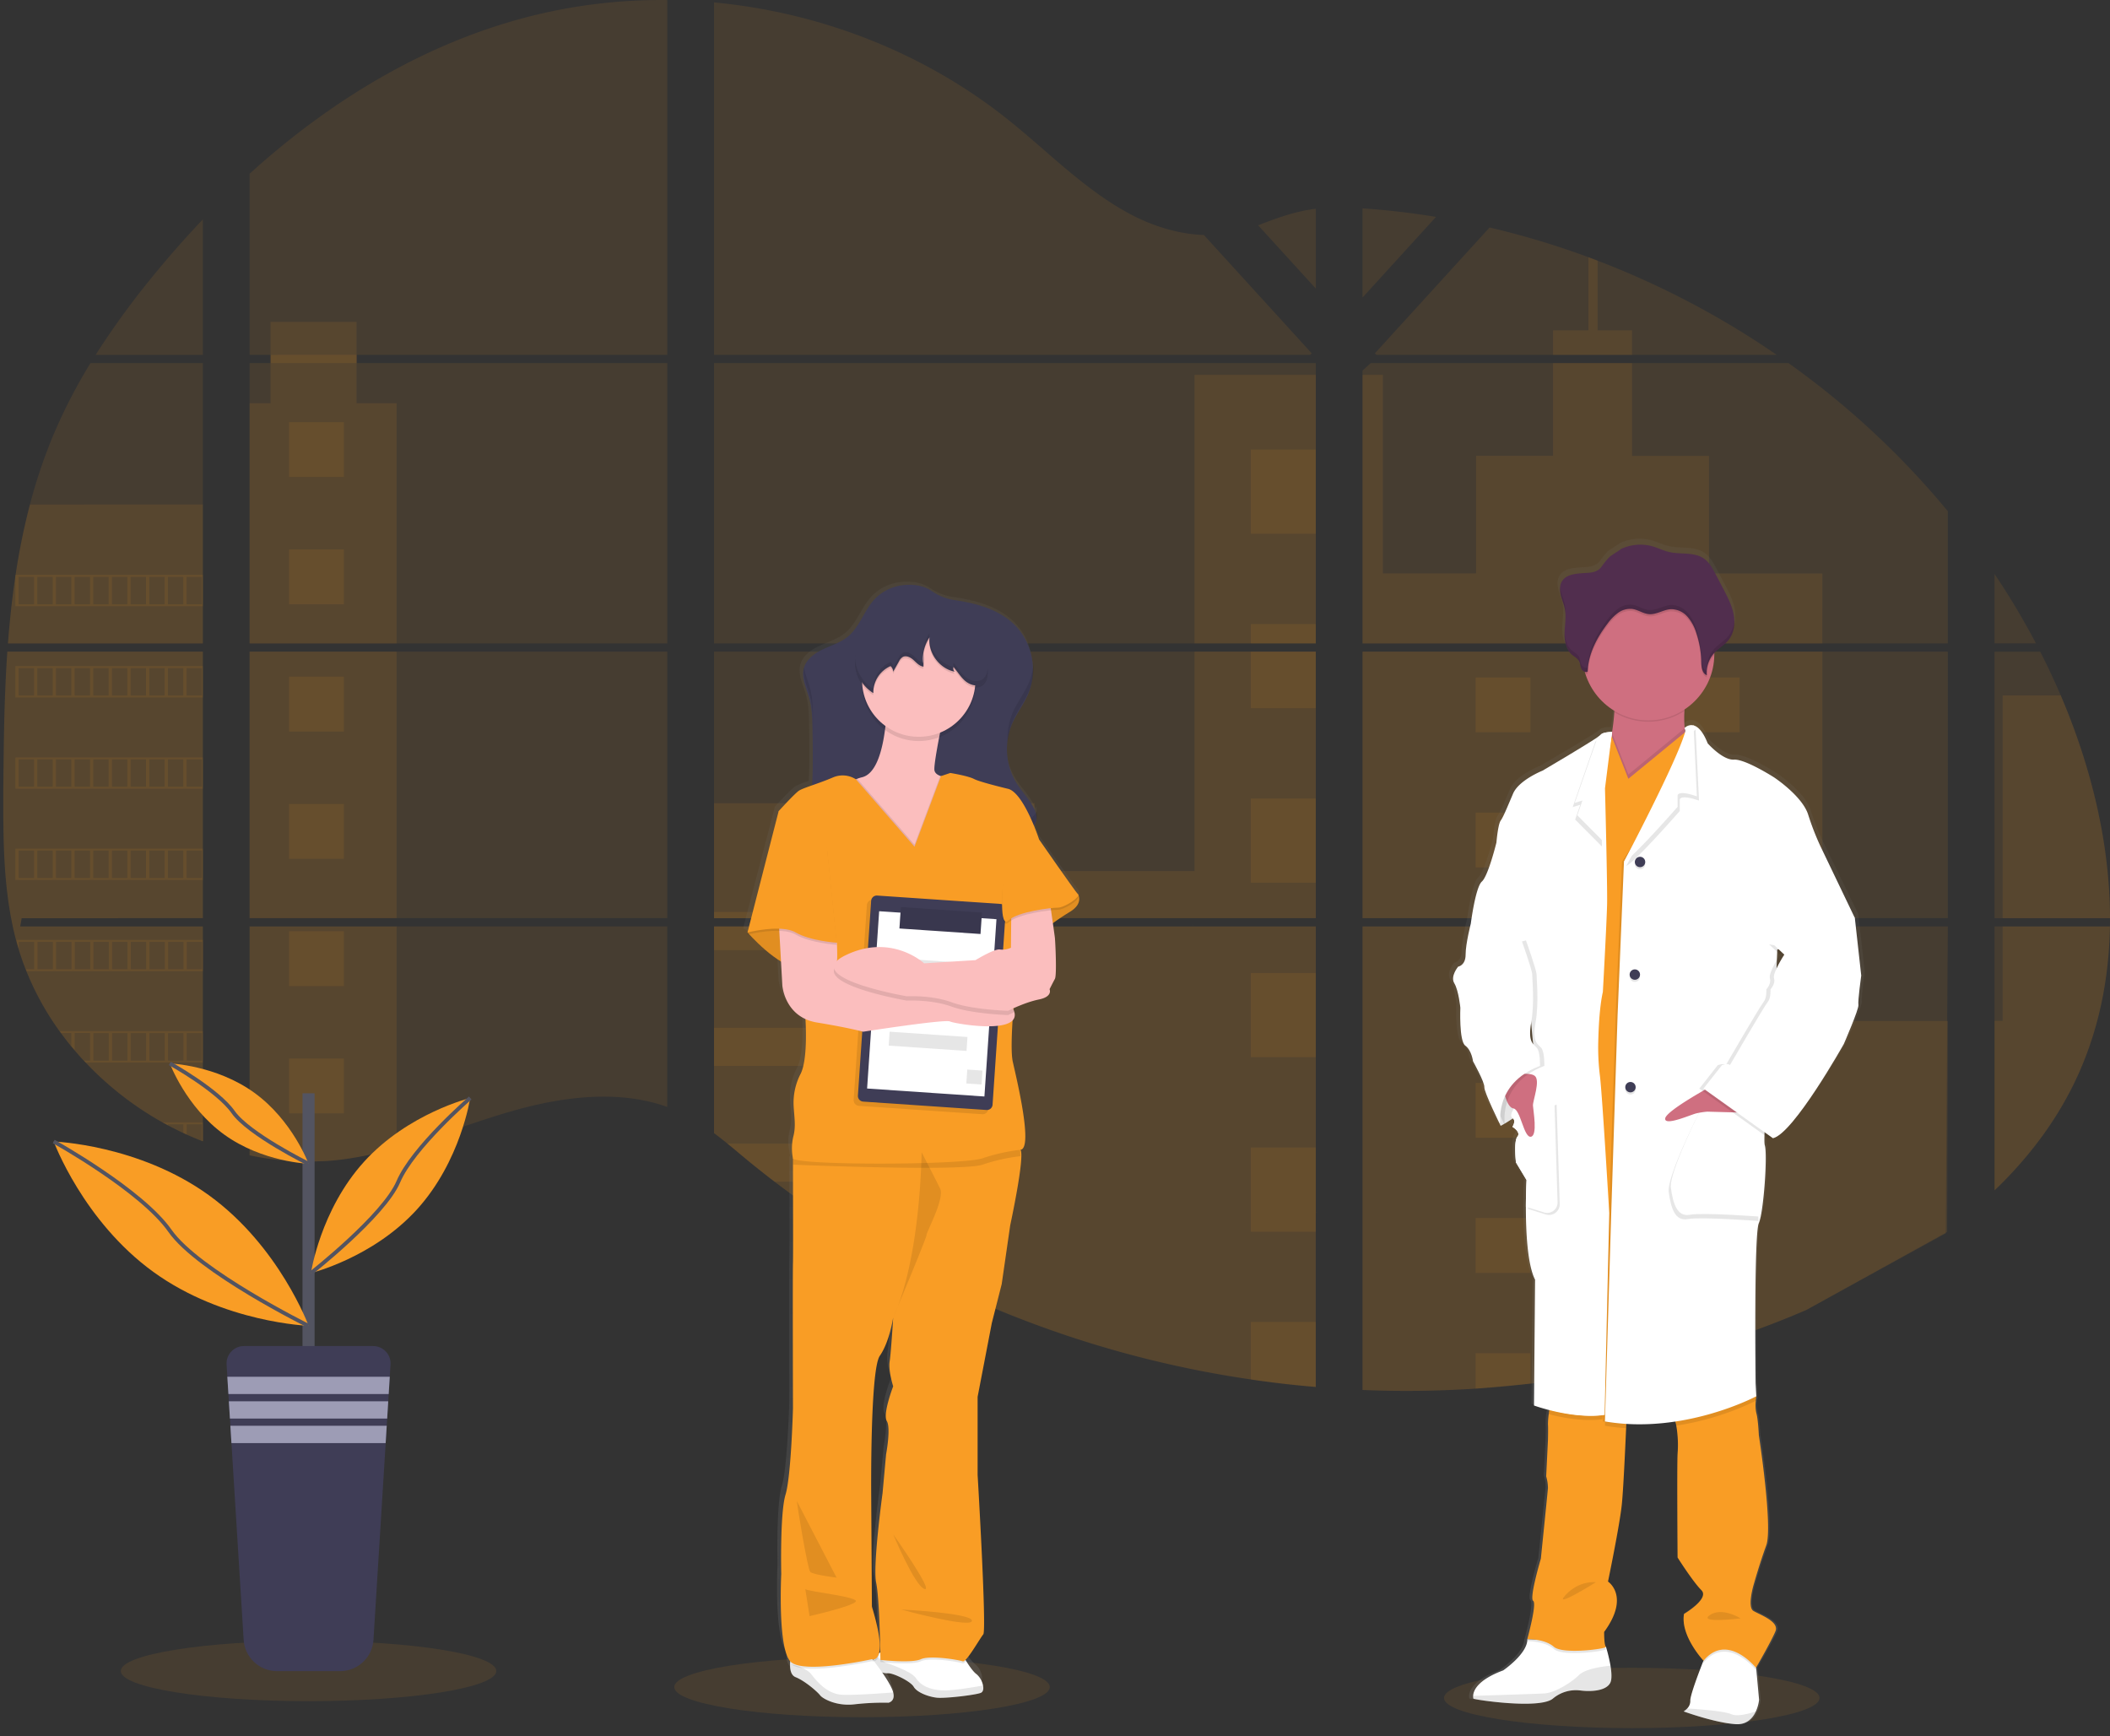<svg viewBox="0 0 1095 901" xmlns="http://www.w3.org/2000/svg" fill-rule="evenodd" clip-rule="evenodd" stroke-miterlimit="10"><rect x="0" y="0" width="1095" height="901" fill="#333333" stroke="none"/><path d="M3.81 338.2h101.48v138.33H11.23c-.24 1.43-.48 2.85-.75 4.28h94.81v111.54c-.16 0-.32-.12-.47-.18a214.638 214.638 0 01-8-3.37c-.57-.26-1.13-.53-1.71-.78a202.836 202.836 0 01-8-4c-.93-.49-1.86-1-2.77-1.52a166.436 166.436 0 01-39.9-31.06c-.35-.33-.67-.69-1-1-1.62-1.76-3.21-3.54-4.75-5.36-.58-.67-1.14-1.35-1.71-2-1.82-2.22-3.58-4.52-5.28-6.83-.26-.35-.5-.69-.75-1a147.737 147.737 0 01-17.2-31.1c-.14-.33-.27-.69-.4-1-1.38-3.5-2.63-7.05-3.71-10.67-.46-1.51-.91-3-1.29-4.57-.14-.45-.25-.91-.37-1.36-5.62-22.15-6.27-45.17-6.27-68.08v-8c.08-9.353.19-18.697.33-28.03.053-2.4.103-4.81.15-7.23.14-6.127.34-12.267.6-18.42.06-1.7.14-3.41.23-5.1.04-.98.09-1.96.15-2.94.18-3.54.393-7.057.64-10.55zm101.48-154.02H49.62a423.84 423.84 0 0129.61-40.74c8.28-10.16 17-20.06 26.06-29.6v70.34zm0 4.26v145.48H4.13c0-.42.06-.85.1-1.27.09-1.15.18-2.29.28-3.44.1-1.34.23-2.68.36-4 .13-1.32.26-2.92.42-4.37.16-1.45.29-2.92.45-4.37.16-1.45.32-2.9.5-4.34s.34-2.9.54-4.34c.15-1.19.3-2.39.47-3.59.23-1.69.47-3.38.72-5.06 0-.26.08-.51.12-.76a348.985 348.985 0 017.44-36.52 270.465 270.465 0 0112.55-37 277.796 277.796 0 0118.88-36.42h58.33zm24.24 149.76v138.33h216.76V338.2H129.53zm0 142.61v118.8c1.24.25 2.46.5 3.69.71 1.65.32 3.31.61 5 .86l1 .14c.66.11 1.33.2 2 .28 1.67.24 3.34.42 5 .58.78.08 1.59.14 2.38.21l1.93.14c1.05.08 2.09.14 3.13.18.64 0 1.28.05 1.93.07.65.02 1 0 1.52 0h5.56c.86 0 1.72 0 2.57-.08h.05c.6 0 1.19 0 1.79-.07.17.01.34.01.51 0 .5 0 1 0 1.48-.06.113-.009.227-.009.34 0 1.11-.07 2.23-.16 3.36-.26s2.2-.22 3.33-.34l2.27-.28a199.144 199.144 0 0027.45-5.84c20.23-5.64 40-13.53 60.22-19.3 26.12-7.45 55-11.12 80.24-2.05v-93.69H129.53zm216.76-296.63V.02a278.515 278.515 0 00-70.42 8.25c-54.89 13.79-104.18 43.7-146.34 81.9v94h10.91v4.27h-10.91v145.48h216.76V188.44H185.07v-4.28l161.22.02zm278.48-62.21c-13.58-.48-27.08-4.77-39.3-11.42-23.34-12.69-42-32.31-62.84-48.85-43.3-34.47-97-55.28-152.09-60.44v182.92h309.41l.77-.81-55.95-61.4zm28.19-5l29.89 32.81v-41.44c-10.06 1.27-18.82 4.22-29.89 8.59v.04zm29.89 512.14v-148.3h-63.74c-.16-.63-.34-1.27-.54-1.91.19.64.36 1.28.53 1.91H370.54v107.24c2.36 1.75 4.69 3.6 7 5.46a544.69 544.69 0 017.43 6.19l2.48 2.05c1.19 1 2.4 2 3.6 2.95 2.407 1.94 4.83 3.86 7.27 5.76 1.22.96 2.447 1.903 3.68 2.83a502.064 502.064 0 0061.64 40.31c4.82 2.69 9.69 5.28 14.59 7.81 3.26 1.68 6.543 3.327 9.85 4.94 4.96 2.42 9.96 4.753 15 7 5.04 2.247 0 0 0 0a550.585 550.585 0 00146 42.52 547.8 547.8 0 0033.71 3.9v-90.68h1l-.94.02zM370.54 188.44v145.48h312.31V188.44H370.54zm0 149.74v138.35h312.31V338.2l-312.31-.02zm336.55-230.04v46.3l38.14-41.87a400.151 400.151 0 00-38.14-4.43zm0 230.06v138.33h303.75V338.2H707.09zm302.68 301.88l1.07-159.27H707.09v240.57a547.11 547.11 0 0058.7-.71h.34c9.333-.6 18.623-1.453 27.87-2.56h.21a512.49 512.49 0 00143.23-38.26m132-318.93a465.596 465.596 0 00-3.55-8c-2.26-5-4.64-9.86-7.1-14.71h-23.7v138.32H1095c-.05-39.18-9.97-79.18-25.56-115.61zm-34.35 119.89v137c16.87-16.17 31.14-34.68 41.4-55.84 12.35-25.49 18-53.07 18.47-81.17l-59.87.01zm0-182.92v36h21.48a390.473 390.473 0 00-21.48-36zm-206-162.6c-1.58-.61-3.17-1.22-4.76-1.8a432.132 432.132 0 00-51.3-15.42l-58.38 64.06-1.14 1.23.75.81h207.78a443.904 443.904 0 00-92.95-48.88zm99.05 53.15H711.35l-4.26 3.89v141.59h303.75v-68.6a432.474 432.474 0 00-82.7-76.88z" fill="#f99d25" fill-opacity=".1" fill-rule="nonzero"/><path d="M105.29 261.83v72.09H4.13c0-.42.06-.85.1-1.27.09-1.15.18-2.29.28-3.44.1-1.34.23-2.68.36-4 .13-1.32.26-2.92.42-4.37.16-1.45.29-2.92.45-4.37.16-1.45.32-2.9.5-4.34s.34-2.9.54-4.34c.15-1.19.3-2.39.47-3.59.23-1.69.47-3.38.72-5.06 0-.26.08-.51.12-.76a348.985 348.985 0 017.44-36.52l89.76-.03zM3.81 338.2h101.48v138.33H11.23c-.24 1.43-.48 2.85-.75 4.28h94.81v111.54c-.16 0-.32-.12-.47-.18a214.638 214.638 0 01-8-3.37c-.57-.26-1.13-.53-1.71-.78a202.836 202.836 0 01-8-4c-.93-.49-1.86-1-2.77-1.52a166.436 166.436 0 01-39.9-31.06c-.35-.33-.67-.69-1-1-1.62-1.76-3.21-3.54-4.75-5.36-.58-.67-1.14-1.35-1.71-2-1.82-2.22-3.58-4.52-5.28-6.83-.26-.35-.5-.69-.75-1a147.737 147.737 0 01-17.2-31.1c-.14-.33-.27-.69-.4-1-1.38-3.5-2.63-7.05-3.71-10.67-.46-1.51-.91-3-1.29-4.57-.14-.45-.25-.91-.37-1.36-5.62-22.15-6.27-45.17-6.27-68.08v-8c.08-9.353.19-18.697.33-28.03.053-2.4.103-4.81.15-7.23.14-6.127.34-12.267.6-18.42.06-1.7.14-3.41.23-5.1.04-.98.09-1.96.15-2.94.18-3.54.393-7.057.64-10.55zm202.02-128.92v124.64h-76.31V209.28h10.88v-42.2h44.66v42.2h20.77z" fill="#f99d25" fill-opacity=".1" fill-rule="nonzero"/><path fill="#f99d25" fill-opacity=".1" d="M129.52 338.19h76.3v138.33h-76.3z"/><path d="M129.53 480.81h76.3v115c-9 2.591-18.173 4.54-27.45 5.83-.76.11-1.51.2-2.27.28-1.12.13-2.23.25-3.34.35l-3.35.27h-.34l-1.48.08h-.51c-.6 0-1.19.07-1.79.08h-.05c-.86 0-1.71.06-2.57.08h-7.08c-.65 0-1.29 0-1.94-.08-1.027-.04-2.067-.1-3.12-.18l-1.93-.14c-.8-.06-1.6-.14-2.39-.22a95.397 95.397 0 01-5-.57l-2-.28-1-.14c-1.67-.25-3.33-.53-5-.85-1.24-.22-2.46-.47-3.69-.73V480.81z" fill="#f99d25" fill-opacity=".1" fill-rule="nonzero"/><path fill="#f99d25" fill-opacity=".1" d="M619.92 194.56h62.92v139.35h-62.92z"/><path d="M682.85 338.19v138.34H370.54v-59.67h166.35v35.2h83.03V338.19h62.93zm.99 290.95c-.33 0-.66 0-1-.06v90.75a515.538 515.538 0 01-33.7-3.89 551.36 551.36 0 01-146.06-42.5 533.606 533.606 0 01-39.44-19.79 503.96 503.96 0 01-61.63-40.31 516.65 516.65 0 01-14.54-11.53c-3.31-2.74-6.59-5.54-9.93-8.25-2.3-1.87-4.63-3.72-7-5.48V480.81H619.1c-.18-.64-.34-1.27-.52-1.91.19.64.37 1.27.53 1.91h63.74v148.26c.33.01.66.04.99.07zm163.11-444.96h-41v-12.74h18.37v-37.95c1.593.587 3.18 1.187 4.76 1.8v36.15h17.86l.01 12.74zm98.79 149.74h-201.3c.02.005.04.005.06 0h-37.41V194.57h10.58v103h48.34v-61h39.95v-48.13h41v48.16h39.93v61h58.86l-.01 36.32zm-238.65 4.28v138.33h238.66V338.2H707.09zm303.41 301.15l.34-109.5h-65.09v-49H707.09v240.53a547.11 547.11 0 0058.7-.71h.34c9.333-.6 18.623-1.453 27.87-2.56h.21a512.49 512.49 0 00143.23-38.26m101.85-199.04h55.67c-.48 28.09-6.12 55.68-18.47 81.16-10.26 21.17-24.53 39.68-41.4 55.85v-88h4.2v-49.01zm55.71-4.28h-55.71V360.92h30.15c15.59 36.43 25.51 76.43 25.56 115.61z" fill="#f99d25" fill-opacity=".1" fill-rule="nonzero"/><path fill="#f99d25" fill-opacity=".1" d="M649.14 233.3h33.71v43.69h-33.71zm0 90.56h33.71v10.06h-33.71zm0 14.33h33.71v29.35h-33.71zm0 76.23h33.71v43.69h-33.71zm0 90.56h33.71v43.69h-33.71z"/><path d="M682.85 629.07c.33 0 .66 0 1 .07-.33 0-.66 0-1-.06v10.15h-33.71v-43.69h33.71v33.53zm0 57.02v33.74a515.285 515.285 0 01-33.71-3.89v-29.85h33.71z" fill="#f99d25" fill-opacity=".1" fill-rule="nonzero"/><path fill="#f99d25" fill-opacity=".1" d="M370.54 473.32h144.47v3.21H370.54zm0 7.48h144.47v12.3H370.54zm0 52.62h144.47v19.78H370.54z"/><path d="M515.01 593.52v19.78h-113a463.119 463.119 0 01-14.54-11.54c-3.32-2.73-6.6-5.53-9.93-8.24h137.47zm0 60.09v19.83h-11.93a533.606 533.606 0 01-39.44-19.79l51.37-.04z" fill="#f99d25" fill-opacity=".1" fill-rule="nonzero"/><path fill="#f99d25" fill-opacity=".1" d="M765.79 351.6h28.44v28.44h-28.44zM150.01 219.09h28.44v28.44h-28.44zm0 66.06h28.44v28.44h-28.44zm0 66.06h28.44v28.44h-28.44zm0 66.05h28.44v28.44h-28.44zm0 66.06h28.44v28.44h-28.44zm0 66.06h28.44v28.44h-28.44zM874.36 351.6h28.44v28.44h-28.44zm-108.57 70.15h28.44v28.44h-28.44zm108.57 0h28.44v28.44h-28.44zm-108.57 70.14h28.44v28.44h-28.44zm108.57 0h28.44v28.44h-28.44zm-108.57 70.15h28.44v28.44h-28.44zm108.57 0h28.44v28.44h-28.44zm-108.57 70.15h28.44v28.44h-28.44zm108.57 0h28.44v28.44h-28.44z"/><path d="M765.79 720.67v-18.34h28.43v15.73l-28.43 2.61zM7.97 298.35v16.27h97.32v-16.27H7.97zm9.69 15.25h-8v-14.22h8v14.22zm9.69 0h-8v-14.22h8v14.22zm9.67 0h-8v-14.22h8v14.22zm9.69 0h-8v-14.22h8v14.22zm9.68 0h-8v-14.22h8v14.22zm9.69 0h-8v-14.22h8v14.22zm9.69 0h-8v-14.22h8v14.22zm9.68 0h-8v-14.22h8v14.22zm9.68 0h-8v-14.22h8v14.22zm9.69 0h-8v-14.22h8v14.22zM7.97 345.71v16.27h97.32v-16.27H7.97zm9.69 15.25h-8v-14.22h8v14.22zm9.69 0h-8v-14.22h8v14.22zm9.67 0h-8v-14.22h8v14.22zm9.69 0h-8v-14.22h8v14.22zm9.68 0h-8v-14.22h8v14.22zm9.69 0h-8v-14.22h8v14.22zm9.69 0h-8v-14.22h8v14.22zm9.68 0h-8v-14.22h8v14.22zm9.68 0h-8v-14.22h8v14.22zm9.69 0h-8v-14.22h8v14.22zM7.97 393.08v16.26h97.32v-16.26H7.97zm9.69 15.23h-8v-14.22h8v14.22zm9.69 0h-8v-14.22h8v14.22zm9.67 0h-8v-14.22h8v14.22zm9.69 0h-8v-14.22h8v14.22zm9.68 0h-8v-14.22h8v14.22zm9.69 0h-8v-14.22h8v14.22zm9.69 0h-8v-14.22h8v14.22zm9.68 0h-8v-14.22h8v14.22zm9.68 0h-8v-14.22h8v14.22zm9.69 0h-8v-14.22h8v14.22zM7.97 440.44v16.26h97.32v-16.26H7.97zm9.69 15.24h-8v-14.24h8v14.24zm9.69 0h-8v-14.24h8v14.24zm9.67 0h-8v-14.24h8v14.24zm9.69 0h-8v-14.24h8v14.24zm9.68 0h-8v-14.24h8v14.24zm9.69 0h-8v-14.24h8v14.24zm9.69 0h-8v-14.24h8v14.24zm9.68 0h-8v-14.24h8v14.24zm9.68 0h-8v-14.24h8v14.24zm9.69 0h-8v-14.24h8v14.24zm-96.38 32.1c.38 1.54.83 3.06 1.29 4.57v-3.54h8v14.21h-4.29c.12.34.25.69.39 1h91.5v-16.24H8.44zm19 15.24h-8v-14.21h8v14.21zm9.67 0h-8v-14.21h8v14.21zm9.69 0h-8v-14.21h8v14.21zm9.68 0h-8v-14.21h8v14.21zm9.69 0h-8v-14.21h8v14.21zm9.69 0h-8v-14.21h8v14.21zm9.68 0h-8v-14.21h8v14.21zm9.68 0h-8v-14.21h8v14.21zm9.69 0h-8v-14.21h8v14.21zm-73.93 32.12c.26.32.5.68.75 1h5.29v6.83l1.71 2v-8.87h8v14.34h-3.29c.32.33.63.68 1 1h60.83v-16.3H30.98zm25.46 15.3h-8v-14.28h8v14.28zm9.69 0h-8v-14.28h8v14.28zm9.69 0h-8v-14.28h8v14.28zm9.68 0h-8v-14.28h8v14.28zm9.68 0h-8v-14.28h8v14.28zm9.69 0h-8v-14.28h8v14.28zm-20.5 32.06c.92.52 1.85 1 2.78 1.51v-.5h8v4.51c.58.25 1.13.52 1.7.78v-5.29h8v8.66c.152.069.309.125.47.17v-9.84H84.37zm598.47 46.57h1-1zM618.57 478.9c.19.64.36 1.28.53 1.91-.15-.63-.33-1.27-.53-1.91zM140.44 184.18v4.26h44.67v-4.28l-44.67.02zm542.41 444.89h1-1zM618.57 478.9c.19.64.36 1.28.53 1.91-.15-.63-.33-1.27-.53-1.91zm64.27 150.17h1-1zM618.57 478.9c.19.64.36 1.28.53 1.91-.15-.63-.33-1.27-.53-1.91z" fill="#f99d25" fill-opacity=".1" fill-rule="nonzero"/><ellipse cx="879.43" cy="847.22" rx="97.44" ry="15.65" fill="#f99d25" fill-opacity=".1" transform="translate(-32.61 34)"/><ellipse cx="439.97" cy="831.57" rx="97.44" ry="15.65" fill="#f99d25" fill-opacity=".1" transform="translate(7.39 44)"/><path d="M568.1 436.31a.53.53 0 00-.15-.26c-1.49-1.47-20.49-28.34-20.49-28.34s-1-3-2.62-6.9a6.867 6.867 0 001.15-2.25 7.78 7.78 0 00.19-1.05c0-.11.08-.2.11-.31a7.59 7.59 0 00-.1-4.12 7.07 7.07 0 01-.41 1 16.69 16.69 0 00-1.5-3.34c-2.52-4.34-6.12-8-8.77-12.23a33.098 33.098 0 01-4.51-21.96v1.18c.1-1.512.301-3.015.6-4.5.418-1.69.977-3.343 1.67-4.94 2.38-5.45 6.23-10.2 8.57-15.67a29.694 29.694 0 001.78-5.73 32.085 32.085 0 00.89-10.05c0 .8-.13 1.6-.25 2.39a32.558 32.558 0 00-9.19-21.67c-8.17-8.21-19.9-11.4-31.12-13.08a28.509 28.509 0 01-13.1-5c-4.31-2.79-9.88-3.46-14.92-2.85a24.614 24.614 0 00-15.19 7.51c-5.33 5.86-7.64 14.16-13.86 19.1-3.77 3-8.55 4.4-12.94 6.44-4.39 2.04-8.54 5-9.95 9.38v-.09.25l-.06.16c-1.46 5.18 1.36 10.45 2.83 15.62 1.53 5.35 1.63 11 1.71 16.53.11 6.76.21 13.53.1 20.3-.05 2.66-.14 5.35-.34 8a41.934 41.934 0 00-6.87 2.76c-2.24 1.46-10.62 10.51-10.62 10.51l-16.39 62.62.22.25-.22.85.83-.19c2.32 2.5 9.25 9.62 16.73 14.06l.7 12.28s.84 12.32 12.17 17.41c.26 4.27 1.07 21.61-2.68 28.48a32 32 0 00-3.54 16.28c.278 5.644 1.31 10.42-.18 15.9a26.012 26.012 0 00-.19 11.16c.745 3.69 0 1.21 0 3.29 0 11.09.13 46.63 0 50.65-.19 4.75 0 75 0 75s-.93 35.11-3.91 44.62c-2.98 9.51-2.23 41-2.23 41s-1.87 37.51 4.74 44.91c0 .33-.06.67-.07 1v.47c-.08 2.85.47 5.88 2.92 6.81 5 1.92 11.61 7.68 12.86 9.33 1.25 1.65 8.52 5.76 18 4.66a135.506 135.506 0 0117.89-.82c5.975.121 3.74-.68 2.53-5.33-1.21-4.65 0 0 0 0-.78-2.9-3.7-7.36-5.78-10.29.38.1.75.18 1.1.25l.36.07h.28c.153.009.307.009.46 0h.2c.186.015.374.015.56 0 2.51-.24 11.87 4.12 13.54 7s7.56 5.07 12 5.62c2.64.32 9.3-.22 14.89-.94a54.898 54.898 0 008.34-1.52c1.32-.5 1.6-2.1 1.22-3.9a10.153 10.153 0 00-3.46-5.84c-1.62-1.15-3.76-4.18-5.34-6.66l-.42-.67c2.79-2.66 7.83-11.36 9.36-13.16 1.86-2.19-3-82.28-3-82.28v-40.15l7.45-38 5.21-20.11 4.47-30.36s7.82-35.46 5.41-38.94c0-.07-2-36.58-4.1-45.35-.91-3.91-.68-12.71-.14-21.27a4.206 4.206 0 001-4.38 9.05 9.05 0 00-.58-1.49v-.46a68.812 68.812 0 0113.47-4.58c7.45-1.46 5.59-5.3 5.59-5.3s1.68-3.29 2.79-5.3.19-19.75 0-21.21c-.07-.59-.53-3.85-1.06-7.55 2.39-1.7 5.5-3.81 8.89-5.81 6.45-3.82 5-7.85 4.47-8.9zm-97.2 253.53s-5.59 14.26-3.35 17.91c2.24 3.65-.37 17.2-.37 17.2l-1.87 20.11s-5.21 37.3-3.35 46.07c1.46 6.88 2 27.43 2.17 36-.128.05-.252.11-.37.18l-.25.13c.86-3.37.5-10.19-3.77-23.91l-.36-56.67s-.66-65.46 4.51-72.78c5.17-7.32 7-19.75 7-19.75s-1.12 17.93-1.85 22.68 1.86 12.83 1.86 12.83zM460.49 830.7c-.05.12-.11.24-.15.35l-.28-.36c.143.014.287.017.43.01z" fill="url(#_Linear1)" fill-rule="nonzero" transform="translate(-8.56 25.44)"/><path d="M508.94 878.6c-2.89 1.11-18.56 3-22.94 2.47-4.38-.53-10.18-2.75-11.83-5.65-1.65-2.9-10.9-7.28-13.38-7a8.998 8.998 0 01-3-.42 36.932 36.932 0 01-5-1.92 9.287 9.287 0 01.11-3.8 6.16 6.16 0 01.22-.74 6.611 6.611 0 013.36-3.74l.36-.17c.693-.3 1.418-.521 2.16-.66 7.86-1.51 40.29 1.52 40.29 1.52s.91 1.63 2.16 3.65c1.56 2.5 3.68 5.55 5.28 6.7a10.255 10.255 0 013.41 5.88c.38 1.77.1 3.39-1.2 3.88z" fill="#fff" fill-rule="nonzero"/><path d="M508.94 878.6c-2.89 1.11-18.55 3-22.93 2.47-4.38-.53-10.18-2.76-11.84-5.65-1.66-2.89-10.89-7.28-13.37-7-2.48.28-8-2.34-8-2.34s-.86-4 1.64-6.73l5 3.55s13.38 4.15 15.86 8c2.48 3.85 7 6 13.53 6.39 4.88.32 16.09-1.58 21.34-2.53.35 1.73.08 3.35-1.23 3.84z" fill-opacity=".1" fill-rule="nonzero"/><path d="M461.07 883.7a133.061 133.061 0 00-17.66.83c-9.39 1.1-16.56-3-17.81-4.69-1.25-1.69-7.72-7.4-12.69-9.4-2.43-.94-3-4-2.89-6.86v-.47c.092-1.812.36-3.61.8-5.37l38.91-.83 3.37 4.57.52.7 2.05 2.79s.93 1.22 2.15 3c2.06 3 4.94 7.43 5.71 10.36 1.23 4.69-2.46 5.37-2.46 5.37z" fill="#fff" fill-rule="nonzero"/><path d="M461.07 883.7a133.061 133.061 0 00-17.66.83c-9.38 1.1-16.56-3-17.8-4.69-1.24-1.69-7.73-7.45-12.7-9.38-2.43-.94-3-4-2.89-6.86 2.78.65 8.62 2.31 10.91 5.2 3 3.86 8.37 10.35 16 10.76 6.16.33 21.16-.77 26.66-1.21 1.18 4.67-2.52 5.35-2.52 5.35z" fill-opacity=".1" fill-rule="nonzero"/><path d="M456.44 857.76c-.45 3.34-1.84 4.24-2.84 4.44a1.92 1.92 0 01-.74 0 2.57 2.57 0 01-.39-.06c-.128-.03-34.94 7.72-42 1.47a5.012 5.012 0 01-.5-.52c.092-1.812.36-3.61.8-5.37l38.91-.83 3.37 4.57a6.611 6.611 0 013.36-3.74l.03.04zm45 4.34c-.78.86-1.43 1.35-1.84 1.18-1.84-.74-16.92-3.31-21.71-1.1-4.79 2.21-21 .36-21 .36s0-1.92-.09-5c.693-.3 1.418-.521 2.16-.66 7.86-1.51 40.29 1.52 40.29 1.52s.95 1.68 2.19 3.7z" fill-opacity=".1" fill-rule="nonzero"/><path d="M524.26 635.9l-4.42 30.54-5.14 20.24-7.36 38.26v40.5s4.78 80.58 2.94 82.78c-1.84 2.2-8.83 14.73-10.67 14-1.84-.73-16.92-3.31-21.71-1.11-4.79 2.2-21 .37-21 .37s-.37-31.27-2.21-40.1c-1.84-8.83 3.31-46.36 3.31-46.36l1.84-20.23s2.58-13.62.37-17.3c-2.21-3.68 3.31-18 3.31-18s-2.57-8.11-1.83-12.89c.74-4.78 1.83-22.81 1.83-22.81s-1.83 12.52-6.94 19.87c-5.11 7.35-4.46 73.22-4.46 73.22l.36 57c9.21 30.18 0 27.23 0 27.23s-34.94 7.73-42 1.47c-7.06-6.26-5.04-45.66-5.04-45.66s-.73-31.64 2.21-41.2c2.94-9.56 3.87-44.89 3.87-44.89s-.19-70.65 0-75.42c.14-4 0-39.81 0-51v-3.31l4.22-10.48 50-6.26h23.92s36 8.46 39.72 12.11a.84.84 0 01.2.22c2.41 3.53-5.32 39.21-5.32 39.21z" fill="#f99d25" fill-rule="nonzero"/><path d="M463.55 796.32s11 26.49 16.19 28.33c5.19 1.84-16.19-28.33-16.19-28.33zm4.07 39s37.14 1.84 36.77 5.89c-.37 4.05-36.77-5.89-36.77-5.89zm-49.69-10.59c1.47 1.39 28.33 4 26.12 6.54-2.21 2.54-23.91 7.48-23.91 7.48l-2.21-14.02zm-4.41-45.7c0 1.1 5.52 35.32 7 36.79 1.48 1.47 13.61 2.94 13.61 2.94l-20.61-39.73z" fill-opacity=".1" fill-rule="nonzero"/><path d="M453.57 311.29c-5.27 5.89-7.55 14.24-13.69 19.22-3.73 3-8.45 4.43-12.79 6.47s-8.64 5.15-9.93 9.77c-1.44 5.2 1.34 10.51 2.8 15.71 1.51 5.38 1.6 11 1.69 16.63.1 6.81.21 13.62.09 20.43-.18 10.61-1.06 21.71-6.69 30.7 20.33 6.47 41.95 7.35 63.27 8.18a63.9 63.9 0 0012.29-.31 105.329 105.329 0 0010.47-2.65 80.254 80.254 0 0120.86-2.67c3.07 0 6.2.19 9.16-.61s5.81-2.85 6.61-5.81c.71-2.66-.33-5.49-1.69-7.88-2.48-4.36-6-8-8.66-12.3a33.822 33.822 0 01-2.17-30.39c2.36-5.49 6.16-10.27 8.48-15.77 4.844-12.038 2.22-25.856-6.7-35.28-8.07-8.26-19.65-11.46-30.73-13.16a27.913 27.913 0 01-12.94-5c-4.25-2.8-9.76-3.48-14.74-2.86a24.07 24.07 0 00-14.99 7.58z" fill="#3f3d56" fill-rule="nonzero"/><path d="M525.5 370.01a33.263 33.263 0 00-2.55 15.27 32.687 32.687 0 012.55-10.84c2.35-5.49 6.15-10.27 8.47-15.77a31.922 31.922 0 002.33-14.52 31.103 31.103 0 01-2.33 10.1c-2.32 5.5-6.12 10.27-8.47 15.76zm-103.55 7.72c.06 3.92.12 7.85.13 11.77 0-5.4-.05-10.79-.13-16.18-.08-5.59-.18-11.25-1.69-16.64-1-3.42-2.48-6.89-3-10.34-.89 4.9 1.64 9.87 3 14.76 1.51 5.34 1.61 11.04 1.69 16.63zm109.49 48.71c-3 .81-6.08.63-9.15.61a80.196 80.196 0 00-20.85 2.62 106.186 106.186 0 01-10.47 2.64 63.13 63.13 0 01-12.3.32c-20.6-.81-41.49-1.68-61.22-7.57a33.96 33.96 0 01-2 3.8c20.33 6.46 41.95 7.35 63.26 8.18a63.13 63.13 0 0012.3-.32c3.52-.695 7.001-1.573 10.43-2.63a80.254 80.254 0 0120.81-2.65c3.07 0 6.19.19 9.15-.62s5.81-2.84 6.61-5.8a7.936 7.936 0 00-.1-4.16c-.89 2.8-3.64 4.75-6.47 5.58z" fill-rule="nonzero" opacity=".1"/><path d="M501.82 414.59c-.74 1.66-3.86 16-4.6 17.47-.74 1.47-4.78 25-5.15 26.32-.37 1.32-26.63-5.52-26.63-5.52l-15.81-13.25-16.25-16.17s-.48-14.59 11.49-19.27c.814-.319 1.649-.58 2.5-.78 14.52-3.49 13.06-47.64 13.06-47.64l29.8 12.87s-5.52 25.76-5.33 30.73c.05 1.67 1.36 2.71 3.07 3.34a24.268 24.268 0 008.14.88c2.744-.17 6.45 9.37 5.71 11.02z" fill="#fbbebe" fill-rule="nonzero"/><path d="M555.17 462.97l4.23 1.11s3.13 4.76-4.23 9.19a127.568 127.568 0 00-13.43 9.39l-21.75 6.62-4.19-13.15 20.24-15.36 19.13 2.2z" fill="#f99d25" fill-rule="nonzero"/><path d="M555.17 462.97l4.23 1.11s3.13 4.76-4.23 9.19a127.568 127.568 0 00-13.43 9.39l-21.75 6.62-4.19-13.15 20.24-15.36 19.13 2.2z" fill-opacity=".1" fill-rule="nonzero"/><path d="M396.44 475.67l-8.46 8.28s15.26 17.66 27 18.76c11.74 1.1 19.31-13.43 19.31-13.43l-10.16-16-27.69 2.39z" fill="#f99d25" fill-rule="nonzero"/><path d="M396.44 475.67l-8.46 8.28s15.26 17.66 27 18.76c11.74 1.1 19.31-13.43 19.31-13.43l-10.16-16-27.69 2.39z" fill-opacity=".1" fill-rule="nonzero"/><circle cx="469.41" cy="311.17" r="29.43" fill-opacity=".1" transform="translate(7.39 44)"/><circle cx="469.41" cy="308.96" r="29.43" fill="#fbbebe" transform="translate(7.39 44)"/><path d="M529.6 600.03a95.001 95.001 0 00-19.69 4.41c-11 3.66-97.2.06-98.4 0v-3.31l4.22-10.48 50-6.26h23.92s36 8.46 39.72 12.11c.15 2.2.23 3.53.23 3.53zm-27.78-185.44c-.74 1.66-3.86 16-4.6 17.47-.74 1.47-4.78 25-5.15 26.32-.37 1.32-26.63-5.52-26.63-5.52l-15.81-13.25-16.25-16.17s-.48-14.59 11.49-19.27l29.72 34.17 13.38-35.65a24.268 24.268 0 008.14.88c2.744-.17 6.45 9.37 5.71 11.02z" fill-opacity=".1" fill-rule="nonzero"/><path d="M474.59 439.44l-30.42-35a12.76 12.76 0 00-12.07-.89c-6.81 2.95-15.27 5.34-17.48 6.81-2.21 1.47-10.49 10.57-10.49 10.57l24.66 64.51-10.86 42.49s1.66 21.71-2.57 29.62a32.52 32.52 0 00-3.5 16.37c.282 5.668 1.29 10.49-.18 16a26.644 26.644 0 00-.19 11.22c.734 3.711 87.39 3.68 98.42 0a94.193 94.193 0 0119.69-4.41c6.702-.761-2-36.8-4-45.63-2-8.83 1.66-42.49 1.66-42.49l-2.39-36.06 14.34-37s-7.77-23.72-15.87-26.11c0 0-14.71-3.5-17.84-5.15-3.13-1.65-12.33-3.13-12.33-3.13l-4.83 1.62-13.75 36.66z" fill="#f99d25" fill-rule="nonzero"/><path d="M519.766 474.465a2.94 2.94 0 00-2.734-3.133l-64.012-4.352a2.94 2.94 0 00-3.133 2.733l-6.872 101.067a2.94 2.94 0 002.734 3.133l64.012 4.352a2.94 2.94 0 003.133-2.733l6.872-101.067z" fill-opacity=".1"/><path d="M521.97 472.27a2.94 2.94 0 00-2.734-3.133l-64.012-4.352a2.94 2.94 0 00-3.132 2.733l-6.873 101.067a2.94 2.94 0 002.734 3.133l64.012 4.352a2.94 2.94 0 003.133-2.733l6.872-101.067z" fill="#3f3d56"/><path fill="#fff" d="M456.245 472.92l60.879 4.14-6.256 92.007-60.88-4.14z"/><path fill-opacity=".1" d="M461.935 497.063l49.73 3.481-.97 13.86-49.73-3.481zm40.039 58.023l7.892.537-.491 7.223-7.892-.536zm-40.289-19.643l40.396 2.747-.49 7.223-40.398-2.747z"/><path fill="#3f3d56" d="M467.526 470.76l42.063 2.86-.755 11.104-42.063-2.86z"/><path fill-opacity=".1" d="M467.526 470.76l42.063 2.86-.755 11.104-42.063-2.86z"/><path d="M478.27 598s-.37 54.46-14.72 85.73c0 0 17.3-41.21 17.3-42.86 0-1.65 9.56-18.95 7-24.1-2.56-5.15-9.58-18.77-9.58-18.77zm.78-252.4c-.55-4.819.631-9.68 3.33-13.71-.661 8.314 4.931 15.935 13.06 17.8a2.213 2.213 0 01-.63-2.42c2.05 2.32 3.62 5.07 5.94 7.11 2.32 2.04 5.8 3.26 8.53 1.81 3.71-2 3.75-7.27 2.79-11.37a53.398 53.398 0 00-12.29-23.47 16.271 16.271 0 00-12.9-6.56c-5.68-.44-11.58.06-16.67 2.61a44.34 44.34 0 00-8 5.59l-14 11.42a13.29 13.29 0 00-3.4 3.58 9.8 9.8 0 00-1.06 3.75 20.238 20.238 0 009.42 19.07 14.935 14.935 0 018.93-14 3.881 3.881 0 011.39 2.89l2.95-5.26a5.788 5.788 0 012-2.37c1.82-1 4.09.18 5.64 1.59 1.55 1.41 3.06 3.17 5.14 3.39l.08-7.83" fill-opacity=".1" fill-rule="nonzero"/><path d="M479.05 344.5a20.488 20.488 0 013.33-13.72c-.9 8 5.13 16.26 13.07 17.8a2.195 2.195 0 01-.63-2.41c2.05 2.32 3.62 5.06 5.94 7.11 2.32 2.05 5.8 3.26 8.53 1.8 3.71-2 3.75-7.27 2.79-11.36a53.398 53.398 0 00-12.29-23.47 19.68 19.68 0 00-6.87-5.34 19.999 19.999 0 00-6-1.22c-5.68-.44-11.58.05-16.67 2.6a44.891 44.891 0 00-8 5.6l-14 11.42a13.156 13.156 0 00-3.4 3.58 9.743 9.743 0 00-1.06 3.75 20.226 20.226 0 009.42 19.06 14.956 14.956 0 018.93-14 3.912 3.912 0 011.39 2.89l2.94-5.24a5.726 5.726 0 012-2.37c1.82-1 4.09.18 5.64 1.59 1.55 1.41 3.06 3.16 5.14 3.39l.08-7.84" fill="#3f3d56" fill-rule="nonzero"/><path d="M492.99 530.13c-2.57-1.3-45.07 5.33-45.07 5.33s-7-2-23.92-4.78c-16.92-2.78-18-19.32-18-19.32l-1.85-33.11 5.71-5 24.46 16s.38 8.09 0 9.55c-.24 1-.88 2.19-.82 3 .038.45.376.82.82.9 1.66.42 24.28 4.08 24.28 4.08s52.43-3.59 65.5 14.07a13.27 13.27 0 012.31 4.36c3.24 12.07-31.09 6.07-33.42 4.92z" fill="#fbbebe" fill-rule="nonzero"/><path d="M526.44 525.28c-2 .89-3.24 1.53-3.24 1.53s-18.76-.55-29.3-4.37c-10.54-3.82-23.35-3.14-23.35-3.14s-43.92-7.56-37.11-17.43c.038.45.376.82.82.9 1.66.42 24.28 4.08 24.28 4.08s52.43-3.59 65.5 14.07a13.266 13.266 0 012.4 4.36z" fill-opacity=".1" fill-rule="nonzero"/><path d="M544.68 467.02s2.58 18.21 2.76 19.69c.18 1.48 1.11 19.31 0 21.34-1.11 2.03-2.76 5.33-2.76 5.33s1.84 3.86-5.52 5.34c-7.36 1.48-16 5.88-16 5.88s-18.77-.55-29.25-4.41c-10.48-3.86-23.36-3.13-23.36-3.13s-55.75-9.57-31.83-21.25 40.84 4.14 40.84 4.14l26.67-1.65s9.94-6.08 12.7-5.52a10.209 10.209 0 005.7-.92l.19-19.32 19.86-5.52z" fill="#fbbebe" fill-rule="nonzero"/><path d="M409.44 422.32l-5.34-.28-16.18 63s17.47-4.42 25 0c7.53 4.42 21.34 5.33 21.34 5.33l-5.15-50.22-19.67-17.83z" fill-opacity=".1" fill-rule="nonzero"/><path d="M409.44 421.21l-5.34-.28-16.18 63s17.47-4.42 25 0c7.53 4.42 21.34 5.33 21.34 5.33l-5.15-50.22-19.67-17.83z" fill="#f99d25" fill-rule="nonzero"/><path d="M531.81 435.01l7.35 1.66s18.77 27 20.24 28.51c1.47 1.51-7 7-10.49 7s-20.6 2-25.57 6.62c-4.97 4.62-2.9-18.63-2.9-19.16 0-.53 6.17-15.2 6.17-15.2l5.2-9.43z" fill-opacity=".1" fill-rule="nonzero"/><path d="M531.81 433.91l7.35 1.65s18.77 27.05 20.24 28.52c1.47 1.47-7 7-10.49 7s-20.6 2-25.57 6.62c-4.97 4.62-2.9-18.63-2.9-19.16 0-.53 6.21-15.25 6.21-15.25l5.16-9.38z" fill="#f99d25" fill-rule="nonzero"/><g opacity=".1" fill-rule="nonzero"><path d="M482.33 330.87a14.72 14.72 0 01.05-2.3 20.465 20.465 0 00-3.08 7.55v2.32-.08.55c0 1.62 0 3.25-.05 4.87h-.14v.75c0-.26 0-.51-.05-.77-2-.32-3.43-2-4.92-3.34-1.49-1.34-3.82-2.62-5.64-1.59a5.726 5.726 0 00-2 2.37l-2.97 5.24a3.87 3.87 0 00-1.39-2.88 14.935 14.935 0 00-8.93 14 20.336 20.336 0 01-9.49-15.93 20.244 20.244 0 009.49 18.13 14.956 14.956 0 018.93-14 3.912 3.912 0 011.39 2.89l2.94-5.24a5.726 5.726 0 012-2.37c1.82-1 4.09.18 5.64 1.59 1.55 1.41 3.06 3.16 5.14 3.39 0-2.56.027-5.113.08-7.66a20.384 20.384 0 013-7.49z"/><path d="M478.95 340.94c.05-.68.13-1.36.23-2l.11-2.76a20.208 20.208 0 00-.34 4.76zm30.34 11.93c-2.73 1.46-6.21.24-8.53-1.8-2.32-2.04-3.89-4.79-5.94-7.11a2.213 2.213 0 00.63 2.42c-.2 0-.39-.1-.58-.15 2 2.3 3.59 5 5.89 7s5.8 3.26 8.53 1.8c2.73-1.46 3.51-4.88 3.27-8.21-.18 2.62-1.12 4.89-3.27 6.05zm-14.48-6.66a17.03 17.03 0 01-12.46-14.86c-.57 7.85 5.35 15.72 13.1 17.23a2.203 2.203 0 01-.64-2.37z"/></g><path d="M983.61 484.21s-3.94-.55-3.94-6.28-2.82-16.46-2.82-16.46-2.44-18.67-5.81-21.63c-3.37-2.96-7.7-20.34-7.7-20.34s-.74-9.43-2.25-11.46c-1.51-2.03-3.55-7-6.56-14.09S939 382 939 382s-22.69-13.16-29.12-17.45a9.95 9.95 0 01-1.64-1.24c-1.12-1.46-6-1.49-6-1.49-.51-3.23-1-6.93-1.16-10.28v-1.08a34.61 34.61 0 0015.21-18.82c.12-.38.22-.77.33-1.16a3.252 3.252 0 002-1.76c.57-1.29.59-2.79 1.31-4 .84-1.42 2.44-2.18 3.7-3.24 3.18-2.71 4-7.26 3.85-11.39-.1-3.36-.64-6.74-.43-10.07 0-.28 0-.56.06-.84.06-.49.13-1 .22-1.48.49-2.48 1.56-4.82 2.16-7.28.6-2.46.66-5.23-.74-7.35-2.05-3.11-6.32-3.73-10.07-4-4.25-.36-8 .1-10.77-3.43a37.686 37.686 0 00-4.28-5.16c-.56-.52-6-3.85-6-4.06a24.315 24.315 0 00-17-1.31c-2.83.82-5.48 2.16-8.35 2.83-6.16 1.46-13.26-.12-18.5 3.41-2.92 2-4.67 5.19-6.31 8.28a768.83 768.83 0 01-4.06 7.65c-2.22 4.19-4.46 8.45-5.39 13.09a22.141 22.141 0 00-.37 3.07v1.59c0 .34 0 .68.06 1 .06.32 0 .41.07.62.07.21.09.68.15 1 .06.32.18.89.3 1.32 0 .19.12.37.18.56.06.19.22.67.35 1 .13.33.14.35.22.52.15.35.33.69.51 1 .08.13.14.26.22.39.274.468.582.916.92 1.34 2.13 2.67 5.29 4.37 7.62 6.87v1.12a34.258 34.258 0 0015.68 27.9c0 .38.05.77.07 1.16a57.117 57.117 0 01-.11 8.9 4.224 4.224 0 00-3.32-1.48c-.43-.021-.86.016-1.28.11l-.09-.07v.09c-2.2.54-4.91 2.83-7.5 9.34 0 0-7.88 8.88-13.88 8.51-6-.37-21.19 9.25-21.19 9.25s-14.82 9.61-18 19.41a135.773 135.773 0 01-6.39 16.28l-18.37 37.72-3.37 30s1.87 13.31 1.5 15.35c-.37 2.04 7.69 20.34 7.69 20.34s26.63 46.78 37.51 49.18l.78-.54c.468.236.961.417 1.47.54l2.24-1.57a23.406 23.406 0 01-.18 5.27c-1.49 4.63.57 34.77 3.19 40.68 2.62 5.91 1.69 83.41 1.69 83.41l-.37 6.83s0 .22.09.6l-.09 1.62.27.14a19.33 19.33 0 01-.27 6.52c-.94 3-1.32 11.47-1.32 11.47s-7.5 47.88-3.94 57.5c3.56 9.62 6.57 20.16 6.57 20.16s3.75 12 .18 14-13.68 5.55-11.62 10.54c1.9 4.62 9.11 17 10.18 18.81l-.09 1-1.47 15.93a19.985 19.985 0 001.69 6.08c1.61 3.48 4.73 7.07 10.69 6.68 1-.07 2.15-.18 3.28-.33 10.89-1.47 24.29-6.33 24.29-6.33a9.582 9.582 0 01-1.89-1.57 5.491 5.491 0 01-1.67-4c.16-2.91-5.27-16.72-6.63-20.13l-.31-.76s12.38-12.95 10.32-24.41c0 0-13.7-8-9.19-12.4s12.57-17 12.57-17 .37-47.15 0-54.18a58.38 58.38 0 01.69-14.64c.15-.72.33-1.43.52-2.14 6.243.942 12.547 1.42 18.86 1.43 2.307 0 4.64-.047 7-.14 0 .667.03 1.387.09 2.16.52 11.68 1.49 32.17 2.28 39.78 1.12 10.9 7.31 40.31 7.31 40.31s-11.81 7.57 2.06 26.26c0 0 0 6.76-.92 7.75a84.67 84.67 0 00-2.37 9.77c-.58 3.51-.82 7.08.12 8.92 2.25 4.42 15.75 4.06 15.75 4.06.109-.025.219-.042.33-.05a19.278 19.278 0 0114.29 4.3c5.13 4.12 24.59 2.32 35.14 1 4.13-.53 6.89-1 6.89-1 .133-.468.18-.955.14-1.44-.11-2.59-2.14-8.27-15.9-13.34 0 0-12.94-8.7-12.76-16.28h-1.78c.94-.03 1.6-.03 1.6-.03s-5.07-18.49-3-20c2.07-1.51-4.13-22-4.13-22s-3.55-34.4-3.75-36.8c.013-2.068.33-4.124.94-6.1l-.94-18.87s-.18-6.27 0-8.31a39.035 39.035 0 00-.42-5.29c-.09-.7-.18-1.43-.28-2.15 4.85-1.23 8-2.36 8-2.36l-.56-65.65c4.12-8 4.88-25.56 4.86-38 0-8-.36-13.92-.36-13.92l5.63-9.19s1.3-11-.76-13.41c-.91-1.09-.5-2.22.25-3.15.395-.323.812-.618 1.25-.88a1.57 1.57 0 01-.13-.22 9.973 9.973 0 011.25-.89c.439-.264-2-3.1-.21-4.41 1.68 1.14 3.18 2.05 4.32 2.7-.08.73-.16 1.15-.16 1.15l.48-1c1.1.62 1.77 1 1.77 1s8.82-17.57 8.63-20.15c-.19-2.58 6-13.5 6-13.5s.75-5.74 4.13-8.14c3.38-2.4 2.62-19.79 2.62-19.79s.94-9.06 3.19-12.75c2.25-3.69-2.01-8.71-2.01-8.71zm-168.76-7.71l.17 4.19c-1-1.61-1.72-2.76-1.72-2.76l1.55-1.43z" fill="url(#_Linear2)" fill-rule="nonzero" transform="matrix(-1 0 0 1 1738.22 15.44)"/><path d="M776.65 575.09l2.16 9.2s17.3-8.85 20.41-20.05c3.11-11.2-5.21-15.47-5.21-15.47l-16.13 6.82-1.23 19.5z" fill="#fff" fill-rule="nonzero"/><path d="M776.65 575.09l2.16 9.2s17.3-8.85 20.41-20.05c3.11-11.2-5.21-15.47-5.21-15.47l-16.13 6.82-1.23 19.5z" fill-opacity=".1" fill-rule="nonzero"/><path d="M873.74 888.2s16 5.88 27 6.62c5.84.39 8.91-3.19 10.49-6.64a20.305 20.305 0 001.66-6l-1.45-15.85-.76-8.43-23.37-6.08-3.31 10.13-.31.76c-1.32 3.39-6.66 17.13-6.5 20a5.491 5.491 0 01-1.63 4 9.306 9.306 0 01-1.82 1.49zm-109.24-8.06a4 4 0 00.14 1.44c.134.467 34.22 5.7 41.22 0a18.54 18.54 0 0114.36-4.23c5.166.672 13.24.36 15.45-4 .92-1.83.68-5.38.11-8.87a85.05 85.05 0 00-2.32-9.72l-.53-.42-3.15-2.53-36.88-1.09h-.28c.18 7.54-12.51 16.19-12.51 16.19-13.51 5-15.5 10.65-15.61 13.23z" fill="#fff" fill-rule="nonzero"/><path d="M764.49 880.14a4.12 4.12 0 00.15 1.44c.135.467 34.22 5.7 41.21 0a18.538 18.538 0 0114.37-4.23c5.169.675 13.25.36 15.46-4 .91-1.83.68-5.38.11-8.88-5.1.51-13.15 1.78-16.31 4.82-4.78 4.6-12.88 9.2-17.84 9.57-3.92.24-27.23.98-37.15 1.28zm109.25 8.06s16 5.88 27 6.62c5.84.39 8.91-3.19 10.49-6.64-4.08 1.37-9.73 2.8-12.7 1.49-3.52-1.57-16-2.57-23-3a9.117 9.117 0 01-1.79 1.53z" fill-opacity=".1" fill-rule="nonzero"/><path d="M850 414.31c13.2-5.13 30.18-22.08 25.94-30-.937-2-1.496-4.157-1.65-6.36a58.031 58.031 0 01-.12-9c.298-4.914.889-9.806 1.77-14.65.881-4.844-41.21.93-38.81 7 .7 1.79.82 4.88.62 8.33-.2 3.45-.69 7.38-1.21 10.69-.71 4.53-1.44 8-1.44 8s2.53 3.53 4 3.72c1.47.19-8.04 29.62 10.9 22.27z" fill="#cf6f80" fill-rule="nonzero"/><path d="M883.73 862.66l.31.34c12.32-14.9 27.22 3.68 27.22 3.68l.22-.4-.76-8.43-23.37-6.08-3.31 10.13-.31.76zm-91.13-10.89s9-.18 13.8 4.06c4.8 4.24 28 .91 27 0a3.454 3.454 0 01-.52-1.53l-3.15-2.53-36.88-1.09c-.14.7-.25 1.09-.25 1.09z" fill-opacity=".1" fill-rule="nonzero"/><path d="M868.4 734.76a28.04 28.04 0 011.52 5.13 58.694 58.694 0 01.69 14.56c-.37 7 0 53.91 0 53.91s7.91 12.51 12.33 16.92c4.42 4.41-9 12.33-9 12.33-2 11.41 10.12 24.29 10.12 24.29 12.32-14.9 27.22 3.67 27.22 3.67s8.1-14 10.12-19c2.02-5-7.91-8.45-11.4-10.49-3.49-2.04.18-14 .18-14s2.94-10.49 6.44-20.06c3.5-9.57-3.86-57.2-3.86-57.2s-.38-8.47-1.29-11.42a19.353 19.353 0 01-.27-6.48c.06-.73.13-1.33.18-1.75.05-.42.09-.6.09-.6l-.14-.24-5-9.32S866 728.89 868.4 734.76zm-75.8 115.91s9-.19 13.8 4c4.8 4.19 28 .92 27 0s-.91-7.72-.91-7.72c13.61-18.59 2-26.13 2-26.13s6.07-29.25 7.17-40.1c.77-7.57 1.72-28 2.23-39.57.22-5 .35-8.45.35-8.45l-11.02-2.19-1.43-.28-26.82-5.39s-.74 5-1.24 9.09a39.898 39.898 0 00-.41 5.27c.17 2 0 8.27 0 8.27l-.92 18.76c.594 1.969.903 4.013.92 6.07-.19 2.4-3.68 36.61-3.68 36.61s-6.07 20.42-4 21.89c2.07 1.47-3.04 19.87-3.04 19.87z" fill="#f99d25" fill-rule="nonzero"/><path d="M837.13 361.33c.7 1.79.82 4.88.62 8.33 11.246 6.772 25.435 6.507 36.42-.68.298-4.914.889-9.806 1.77-14.65.881-4.844-41.21.93-38.81 7z" fill-opacity=".1" fill-rule="nonzero"/><path d="M821.22 339.25c-.002.137-.002.273-.002.41 0 18.768 15.444 34.212 34.212 34.212 18.614 0 33.987-15.19 34.21-33.802v-.82c0-18.773-15.447-34.22-34.22-34.22s-34.22 15.447-34.22 34.22h.02z" fill="#cf6f80" fill-rule="nonzero"/><path d="M850 414.31c13.2-5.13 30.18-22.08 25.94-30-.937-2-1.496-4.157-1.65-6.36l-18.07 14.86-11.18 9.17-8.5-21.63c-.71 4.53-1.44 8-1.44 8s2.53 3.53 4 3.72c1.47.19-8.04 29.59 10.9 22.24z" fill-opacity=".1" fill-rule="nonzero"/><path d="M803.27 479.98l15.09 253.5 19.68 1.29 50.97-146.99-8.36-174.51-1.77-36.87-22.66 18.61-11.18 9.17-8.75-22.27-16.27 14.18-16.75 83.89z" fill="#f99d25" fill-rule="nonzero"/><path d="M868.4 734.76a28.04 28.04 0 011.52 5.13 144.986 144.986 0 0041.3-12.89l.27-.14-.09-1.61v-.84l-5-9.32s-40.4 13.8-38 19.67zm-35.51 5.17c3.661.626 7.353 1.05 11.06 1.27.22-5 .35-8.45.35-8.45l-11.08-2.24-.33 9.42zm-29.2-6c7.11 1.85 18.1 3.93 27.92 2.63l.14-6.33-26.82-5.39s-.71 4.96-1.24 9.09z" fill-opacity=".1" fill-rule="nonzero"/><path d="M831.79 737.72c41 7 78.55-13.07 78.55-13.07l-.36-6.8s-.93-77.09 1.65-83c2.58-5.91 4.59-35.84 3.13-40.41-1.46-4.57 5.33-73.57 5.33-73.57l1.1-28 40.29-16.37-18-37.53a135.522 135.522 0 01-6.26-16.2c-3.13-9.75-17.66-19.32-17.66-19.32s-14.9-9.56-20.79-9.2c-5.89.36-13.61-8.46-13.61-8.46-5.7-14.53-10.86-8-10.86-8 0 .7 0 0 .28 2.15 2 15.95-32.34 66.35-32.83 67.25l-3.31 79.66-3.31 100.81-3.34 110.06z" fill-opacity=".1" fill-rule="nonzero"/><path d="M832.89 737.72c41 7 78.56-13.07 78.56-13.07l-.37-6.8s-.92-77.09 1.66-83c2.58-5.91 4.59-35.87 3.12-40.48-1.47-4.61 5.36-73.54 5.36-73.54l1.11-28 40.28-16.37-18-37.53a137.715 137.715 0 01-6.26-16.19c-3.13-9.72-17.71-19.3-17.71-19.3s-14.9-9.56-20.78-9.2c-5.88.36-13.64-8.45-13.64-8.45-5.71-14.53-12-8-12-8 0 .7.6 1 .28 2.15-4.4 15.47-31.24 66.35-31.73 67.25l-3.31 79.66-3.24 100.86-3.33 110.01z" fill="#fff" fill-rule="nonzero"/><path d="M843.94 449.44c4.41-1.84 27.77-28.51 27.77-28.51v-6.07c.85-2 5.91-.78 10 .62l-1.76-36.87-2 1.66c-4.37 15.46-33.53 68.28-34.01 69.17z" fill-opacity=".1" fill-rule="nonzero"/><path d="M842.83 447.24c4.42-1.85 27.78-28.51 27.78-28.51v-6.08c.85-2 5.9-.78 10 .62l-1.73-36.83-2 1.65c-4.41 15.44-33.56 68.25-34.05 69.15z" fill="#fff" fill-rule="nonzero"/><path d="M910.34 580.24c-.55 0-28.51-2.94-28.51-2.94s-16.93 33.3-15.82 41.39c1.11 8.09 3.12 15.27 9.93 14 6.81-1.27 36.65 1 36.65 1l-2.25-53.45z" fill-opacity=".1" fill-rule="nonzero"/><path d="M911.45 578.03c-.56 0-28.52-2.94-28.52-2.94s-16.92 33.35-15.82 41.35c1.1 8 3.13 15.27 9.93 14 6.8-1.27 36.66 1 36.66 1l-2.25-53.41z" fill="#fff" fill-rule="nonzero"/><path d="M890.38 562.44s-25.66 13.8-26.21 18c-.55 4.2 13.06-1.84 16-2.58a38.182 38.182 0 015.89-.92l19.61.53-15.29-15.03z" fill="#cf6f80" fill-rule="nonzero"/><circle cx="871.16" cy="414.46" r="2.7" fill-opacity=".1" transform="matrix(-1 0 0 1 1722.27 34)"/><circle cx="871.16" cy="413.36" r="2.7" fill="#3f3d56" transform="matrix(-1 0 0 1 1722.27 34)"/><circle cx="876.13" cy="531.34" r="2.7" fill-opacity=".1" transform="matrix(-1 0 0 1 1722.27 34)"/><circle cx="876.13" cy="530.23" r="2.7" fill="#3f3d56" transform="matrix(-1 0 0 1 1722.27 34)"/><circle cx="873.86" cy="472.9" r="2.7" fill-opacity=".1" transform="matrix(-1 0 0 1 1722.27 34)"/><circle cx="873.86" cy="471.8" r="2.7" fill="#3f3d56" transform="matrix(-1 0 0 1 1722.27 34)"/><path d="M786.17 576.38s-1.84 2.76 0 4c1.84 1.24-.18 4.42-.18 4.42s4.59 2.68 2.57 5.11-.74 13.34-.74 13.34l5.52 9.19s-.33 5.89-.35 13.85c0 12.42.73 29.88 4.77 37.84l-.54 65.31s19.33 7.07 35.51 4.91l2.4-104.8s-3.5-59.43-4.79-70.83a118.592 118.592 0 01-.92-17.85c.143-5.965.55-17.84 2.4-26.11 0 0 2-35.88 2.2-45.81.09-4.75-.16-18.61-.44-31.79-.31-14.41-.66-28-.66-28l3.65-28.89s-3.65-.36-4.75 1.1c-.493.46-1.029.872-1.6 1.23-6.31 4.26-28.57 17.36-28.57 17.36s-12.32 4.9-15.27 11.92c-2.95 7.02-5 12-6.43 14-1.43 2-2.21 11.4-2.21 11.4s-4.24 17.3-7.55 20.23c-3.31 2.93-5.69 21.53-5.69 21.53l29.25 23s2.57 38.26 3.12 39.74c.55 1.48-10.7 34.6-10.7 34.6z" fill="#fff" fill-rule="nonzero"/><path d="M785.06 576.38s-1.83 2.76 0 4c1.83 1.24-.17 4.42-.17 4.42s4.59 2.68 2.57 5.11-.74 13.34-.74 13.34l5.5 9.19s-.33 5.89-.36 13.85c0 12.42.73 29.88 4.77 37.84l-.55 65.31s19.33 7.07 35.51 4.91l2.39-104.8s-3.49-59.43-4.79-70.83a117.55 117.55 0 01-.91-17.85c.15-5.964.55-17.84 2.39-26.11 0 0 2-35.88 2.21-45.81.09-4.75-.16-18.61-.44-31.79-.31-14.41-.66-28-.66-28l4.82-29.28s-4.82 0-5.93 1.49a9.454 9.454 0 01-1.6 1.23c-6.3 4.26-28.56 17.36-28.56 17.36s-12.29 4.9-15.29 11.92-5 12-6.43 14c-1.43 2-2.21 11.4-2.21 11.4s-4.24 17.3-7.55 20.23c-3.31 2.93-5.7 21.53-5.7 21.53l29.25 23s2.57 38.26 3.13 39.74c.56 1.48-10.65 34.6-10.65 34.6z" fill="#fff" fill-rule="nonzero"/><path d="M820.09 417.65l-2.65 7.7 13.91 14c-.31-14.41-.66-28-.66-28l4.82-29.27s-4.82 0-5.93 1.49a9.454 9.454 0 01-1.6 1.23l-11.82 34.09 3.93-1.24z" fill-opacity=".1" fill-rule="nonzero"/><path d="M821.22 415.44l-2.65 7.69 13.9 14c-.3-14.41-.66-28-.66-28l4.83-29.28s-4.83 0-5.93 1.49a9.993 9.993 0 01-1.6 1.23l-11.89 34.12 4-1.25z" fill="#fff" fill-rule="nonzero"/><path d="M821.22 339.25a34.106 34.106 0 001.68 10.61c.38.064.77-.03 1.08-.26.27-9 4.69-17.46 10.14-24.65a26.091 26.091 0 015.5-5.7 10.77 10.77 0 017.46-2.11c3 .41 5.65 2.45 8.68 2.71 4 .33 7.58-2.44 11.55-2.57a11.326 11.326 0 018.49 3.94 23.161 23.161 0 014.55 8.43 49.375 49.375 0 012.54 14.56c.05 2.8.32 6.31 2.92 7.33a14.904 14.904 0 013.77-11.4l.06-.07v-.82c0-18.773-15.447-34.22-34.22-34.22s-34.22 15.447-34.22 34.22h.02z" fill-opacity=".1" fill-rule="nonzero"/><path d="M841.22 284.92a23.566 23.566 0 0116.62-1.3c2.77.82 5.38 2.15 8.19 2.82 6 1.45 13-.12 18.15 3.39 2.86 2 4.58 5.16 6.18 8.24l4 7.61c2.18 4.17 4.38 8.41 5.29 13 .91 4.59.36 9.73-2.55 13.43-2.11 2.68-5.25 4.37-7.55 6.9a15.01 15.01 0 00-3.76 11.43c-2.6-1-2.86-4.53-2.92-7.33a49.446 49.446 0 00-2.54-14.56 23.161 23.161 0 00-4.55-8.43 11.336 11.336 0 00-8.49-3.95c-4 .14-7.59 2.91-11.55 2.57-3-.25-5.66-2.29-8.68-2.7a10.722 10.722 0 00-7.46 2.11 25.623 25.623 0 00-5.49 5.7c-5.46 7.2-9.89 15.62-10.15 24.65-1.13.82-2.76-.26-3.32-1.54s-.58-2.78-1.29-4c-.82-1.41-2.39-2.17-3.62-3.23-3.12-2.69-3.9-7.22-3.78-11.33.12-4.11.92-8.28.14-12.32-.47-2.47-1.53-4.8-2.11-7.25-.58-2.45-.65-5.2.72-7.31 2-3.09 6.21-3.71 9.88-4 4.17-.36 7.9.1 10.56-3.41a39.137 39.137 0 014.2-5.14c.55-.53 5.88-3.83 5.88-4.05z" fill="#512e4e" fill-rule="nonzero"/><path d="M949.94 495.8l10.44-19.31 3.31 29.8s-1.84 13.24-1.47 15.27c.37 2.03-7.54 20.23-7.54 20.23s-26.13 46.55-36.8 48.94l-36-25.76 9.56-12.14s3.31-1.29 4.14 0c0 0 17.76-30.54 19.59-32.74 1.83-2.2 1.48-6.63 1.48-6.63s2.76-2.94 1.84-5.7c-.92-2.76 5.28-12.32 5.28-12.32l-5.7-5.33 31.87 5.69z" fill-opacity=".1" fill-rule="nonzero"/><path d="M959.83 474.28l2.76 2.21 3.31 29.8s-1.84 13.24-1.47 15.27c.37 2.03-7.55 20.23-7.55 20.23s-26.12 46.55-36.79 48.94l-36.06-25.76 9.57-12.14s3.31-1.29 4.14 0c0 0 17.75-30.54 19.59-32.74 1.84-2.2 1.47-6.63 1.47-6.63s2.76-2.94 1.84-5.7c-.92-2.76 5.34-12.32 5.34-12.32l-5.7-5.33 39.55-15.83z" fill="#fff" fill-rule="nonzero"/><path d="M788.56 591.06c-2 2.43-.74 13.35-.74 13.35l5.52 9.13s-.33 5.9-.35 13.86l9.28 2.9c.532.166 1.086.25 1.643.25 3.028 0 5.52-2.492 5.52-5.52a4.82 4.82 0 00-.003-.17l-1.61-51.6-21.65 8.27c1.84 1.28-.18 4.42-.18 4.42s4.59 2.68 2.57 5.11z" fill-opacity=".1" fill-rule="nonzero"/><path d="M787.46 589.96c-2 2.42-.74 13.34-.74 13.34l5.5 9.14s-.33 5.89-.36 13.85l9.45 2.95a5.381 5.381 0 001.613.247c2.956 0 5.39-2.433 5.39-5.39a4.65 4.65 0 00-.003-.167l-1.61-51.78-21.64 8.29c1.85 1.28-.17 4.42-.17 4.42s4.59 2.67 2.57 5.1z" fill="#fff" fill-rule="nonzero"/><path d="M780.28 565.34s1.47 9.39 5.15 9.94c3.68.55 5.33 15.19 9 14.68 3.67-.51 1.24-13.62 1.11-16.16-.13-2.54 4-13.06.92-15.45-3.08-2.39-12.88 0-12.88 0l-3.3 6.99z" fill="#cf6f80" fill-rule="nonzero"/><path d="M772.5 493.04l-6.93-14s-2.77 10.67-2.77 16.37c0 5.7-3.86 6.26-3.86 6.26s-4.23 5-2 8.65c2.23 3.65 3.12 12.69 3.12 12.69s-.73 17.29 2.58 19.68c3.31 2.39 4.05 8.1 4.05 8.1s6.07 10.85 5.88 13.43c-.19 2.58 8.46 20.05 8.46 20.05s-4.23-21.71 20.42-31.09c0 0 .19-7.36-1.65-9.38-1.84-2.02-4.71-3-2.91-13.16 1.8-10.16.52-22.41.52-24.86 0-2.45-5.52-17.72-5.52-17.72l-19.39 4.98z" fill-opacity=".1" fill-rule="nonzero"/><path d="M769.42 477.04l-6.06 2s-2.77 10.67-2.77 16.37c0 5.7-3.86 6.26-3.86 6.26s-4.23 5-2 8.65c2.23 3.65 3.13 12.69 3.13 12.69s-.74 17.29 2.57 19.68c3.31 2.39 4 8.1 4 8.1s6.07 10.85 5.88 13.43c-.19 2.58 8.47 20.05 8.47 20.05s-4.23-21.71 20.42-31.09c0 0 .18-7.36-1.66-9.38-1.84-2.02-4.71-3-2.91-13.16 1.8-10.16.52-22.41.52-24.86 0-2.45-5.52-17.72-5.52-17.72l-20.21-11.02z" fill="#fff" fill-rule="nonzero"/><path d="M903.3 839.91s-9.66-6.07-16-1.66 16 1.66 16 1.66zm-75.08-18.77s-8.55-1.1-15.73 6.63 15.73-6.63 15.73-6.63z" fill-opacity=".1" fill-rule="nonzero"/><path d="M815.73 337.53c1.23 1.07 2.81 1.82 3.63 3.23.7 1.21.72 2.71 1.28 4s2.19 2.36 3.33 1.54c.26-9 4.69-17.45 10.14-24.65a25.577 25.577 0 015.49-5.69 10.752 10.752 0 017.47-2.12c3 .41 5.64 2.45 8.67 2.71 4 .33 7.59-2.44 11.56-2.57a11.285 11.285 0 018.48 3.94 23.161 23.161 0 014.55 8.43 49.446 49.446 0 012.54 14.56c.06 2.79.32 6.27 2.9 7.31-.06.742-.06 1.488 0 2.23-2.61-1-2.87-4.53-2.93-7.33a49.446 49.446 0 00-2.54-14.56 23.161 23.161 0 00-4.55-8.43 11.326 11.326 0 00-8.48-3.95c-4 .14-7.6 2.91-11.56 2.57-3-.25-5.66-2.29-8.67-2.7a10.754 10.754 0 00-7.47 2.11 25.623 25.623 0 00-5.49 5.7c-5.45 7.2-9.88 15.62-10.14 24.65-1.14.82-2.77-.26-3.33-1.54s-.58-2.78-1.28-4c-.82-1.41-2.4-2.17-3.63-3.23-3.12-2.69-3.9-7.22-3.78-11.33v-.38c.2 3.58 1.15 7.21 3.81 9.5zm73.83-.7c2.29-2.53 5.43-4.23 7.54-6.91a14.508 14.508 0 002.91-8.18c.314 3.7-.72 7.391-2.91 10.39-2.11 2.68-5.25 4.37-7.54 6.9a15.002 15.002 0 00-3.78 8.92 15.005 15.005 0 013.78-11.12zm-79.58-30.2c.59 2.45 1.64 4.78 2.12 7.25.288 1.67.392 3.367.31 5.06a19.483 19.483 0 00-.31-2.85c-.48-2.47-1.53-4.8-2.12-7.25a12.572 12.572 0 01-.33-4.14c.064.65.175 1.295.33 1.93z" fill-rule="nonzero" opacity=".1"/><ellipse cx="132.73" cy="823.23" rx="97.44" ry="15.65" fill="#f99d25" fill-opacity=".1" transform="translate(27.39 44)"/><path fill="#535461" d="M156.99 567.42h6.27v141.17h-6.27z"/><path d="M202.67 708.17l-.4 6.36-.55 9-.23 3.74-.56 9-.24 3.74-.55 9-6.33 102.07c-.557 9.064-8.169 16.221-17.25 16.22h-32.87c-9.108.004-16.733-7.197-17.25-16.29l-6.33-102.07-.55-9-.23-3.74-.57-9-.23-3.74-.55-9-.4-6.36c-.01-.17-.014-.34-.014-.51 0-4.92 4.034-8.975 8.954-9h67.22c4.918.028 8.949 4.082 8.949 9 0 .193-.007.387-.019.58z" fill="#3f3d56" fill-rule="nonzero"/><path d="M202.27 714.52l-.56 8.98h-83.18l-.56-8.98h84.3zm-.79 12.72l-.55 8.98h-81.61l-.56-8.98h82.72zm-.79 12.73l-.55 8.97h-80.03l-.56-8.97h81.14z" fill="#9d9cb5" fill-rule="nonzero"/><path d="M108.44 620.34c36.52 26.42 51.73 67.74 51.73 67.74s-44-1.51-80.53-27.93c-36.53-26.42-51.76-67.71-51.76-67.71s44 1.48 80.56 27.9z" fill="#f99d25" fill-rule="nonzero"/><path d="M27.88 592.44s45.67 25.35 60.32 46.34c14.65 20.99 71.93 49.32 71.93 49.32" fill="none" stroke="#535461" stroke-width="2"/><path d="M131.97 567.12c19.88 14.37 28.16 36.86 28.16 36.86s-24-.82-43.83-15.19-28.16-36.87-28.16-36.87 23.96.82 43.83 15.2z" fill="#f99d25" fill-rule="nonzero"/><path d="M88.14 551.92s24.86 13.8 32.84 25.22c7.98 11.42 39.15 26.84 39.15 26.84" fill="none" stroke="#535461" stroke-width="2"/><path d="M189.01 602.84c-22.83 25.09-27.66 57.88-27.66 57.88s32.19-7.9 55-33c22.81-25.1 27.66-57.88 27.66-57.88s-32.17 7.91-55 33z" fill="#f99d25" fill-rule="nonzero"/><path d="M244.03 569.85s-29.74 25.72-37.3 43.44c-7.56 17.72-45.38 47.43-45.38 47.43" fill="none" stroke="#535461" stroke-width="2"/><defs><linearGradient id="_Linear1" x1="0" y1="0" x2="1" y2="0" gradientUnits="userSpaceOnUse" gradientTransform="rotate(-90 667.8 186.32) scale(577.65)"><stop offset="0" stop-color="gray" stop-opacity=".25"/><stop offset=".54" stop-color="gray" stop-opacity=".12"/><stop offset="1" stop-color="gray" stop-opacity=".1"/></linearGradient><linearGradient id="_Linear2" x1="0" y1="0" x2="1" y2="0" gradientUnits="userSpaceOnUse" gradientTransform="rotate(-90 878.875 .535) scale(615.34)"><stop offset="0" stop-color="gray" stop-opacity=".25"/><stop offset=".54" stop-color="gray" stop-opacity=".12"/><stop offset="1" stop-color="gray" stop-opacity=".1"/></linearGradient></defs></svg>